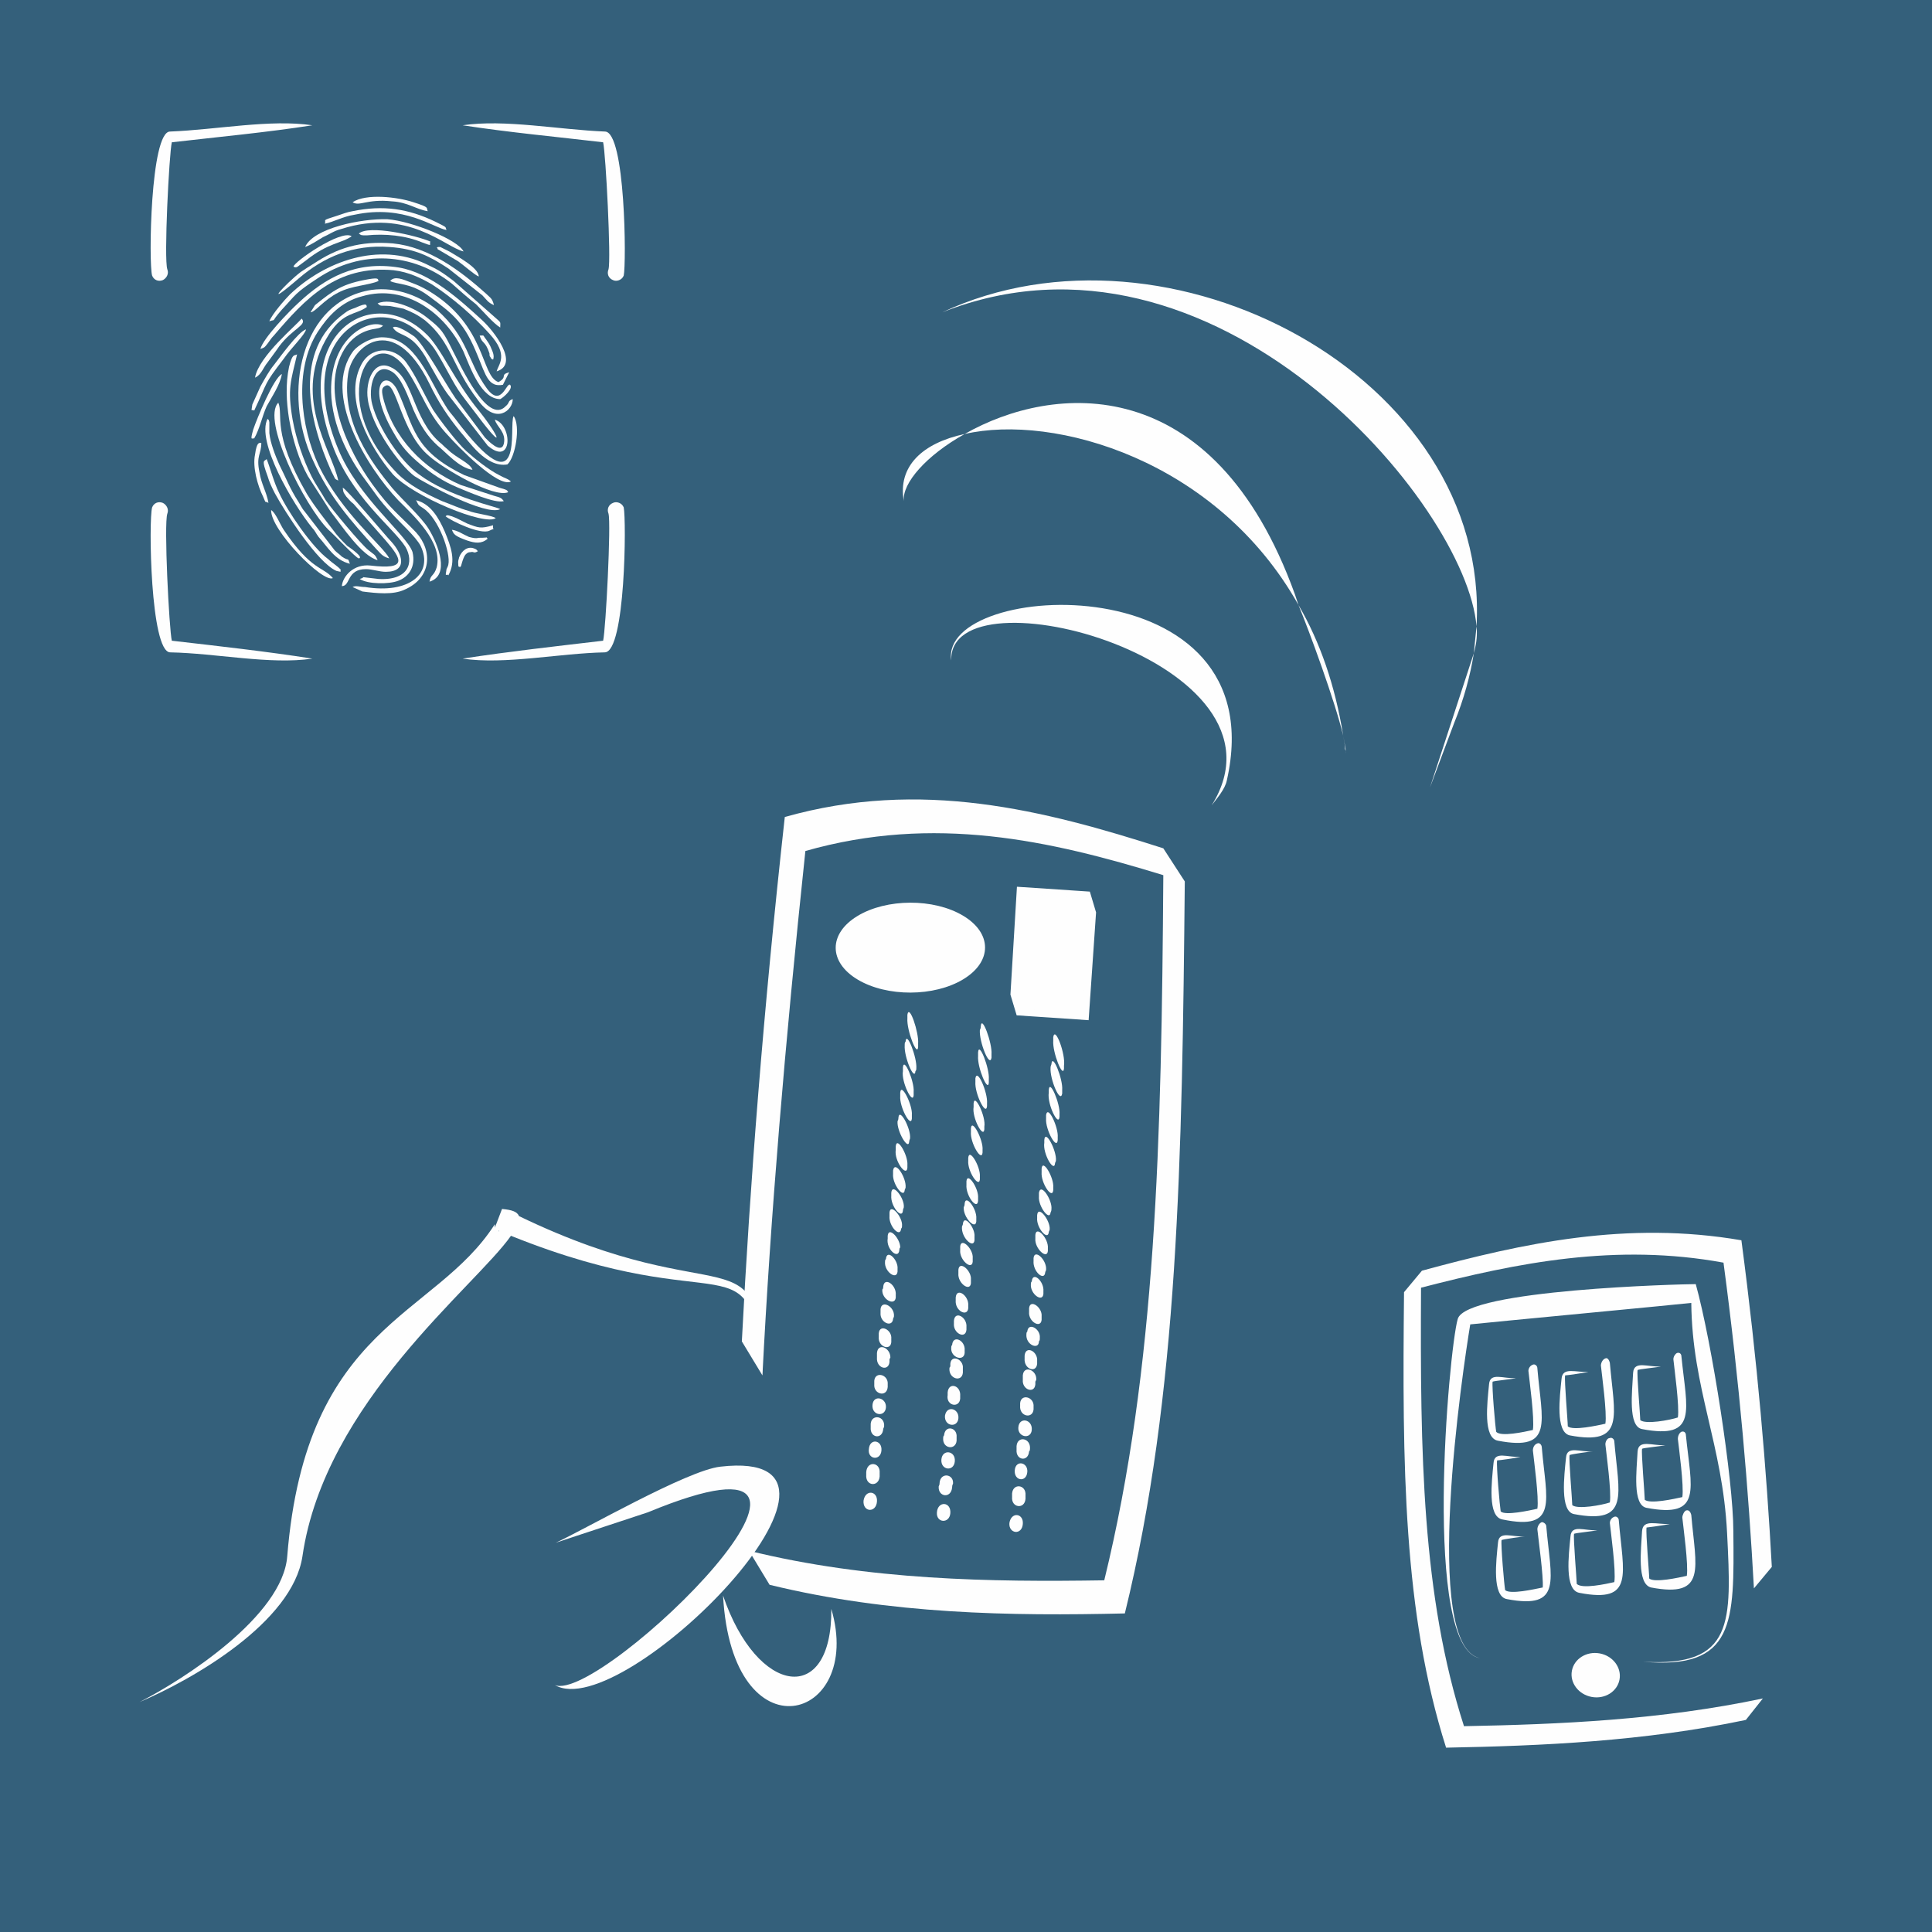 <?xml version="1.0" encoding="UTF-8"?>
<!DOCTYPE svg PUBLIC "-//W3C//DTD SVG 1.1//EN" "http://www.w3.org/Graphics/SVG/1.1/DTD/svg11.dtd">
<!-- Creator: CorelDRAW X7 -->
<svg xmlns="http://www.w3.org/2000/svg" xml:space="preserve" width="21.59mm" height="21.59mm" version="1.1" style="shape-rendering:geometricPrecision; text-rendering:geometricPrecision; image-rendering:optimizeQuality; fill-rule:evenodd; clip-rule:evenodd"
viewBox="0 0 2159 2159"
 xmlns:xlink="http://www.w3.org/1999/xlink">
 <defs>
  <style type="text/css">
   <![CDATA[
    .str0 {stroke:#FEFEFE;stroke-width:7.62}
    .fil2 {fill:none}
    .fil1 {fill:#FEFEFE}
    .fil0 {fill:#34607B}
    .fil3 {fill:#FEFEFE;fill-rule:nonzero}
   ]]>
  </style>
 </defs>
 <g id="Capa_x0020_1">
  <rect class="fil0" width="2159" height="2159"/>
  <g id="_2255928410688">
   <g>
    <path class="fil1" d="M402 647c9,6 33,6 43,2 11,-4 20,-15 16,-32 -6,-19 -61,-61 -83,-115 -53,-127 42,-181 95,-126 10,9 13,14 21,28 20,36 14,27 40,61 30,40 25,24 2,-5 -29,-35 -43,-72 -61,-88 -60,-56 -150,1 -104,124 21,59 68,93 82,115 10,17 4,38 -30,36l-17 -2c0,0 -1,1 -1,1l-3 1z"/>
    <path class="fil1" d="M435 624c-6,-13 -53,-50 -79,-104 -20,-43 -28,-107 -1,-149 11,-17 26,-34 50,-40 48,-14 93,19 113,62 8,19 20,53 41,53 4,-2 15,-12 11,-16 -4,-3 -10,26 -26,4 -22,-30 -20,-56 -56,-88 -17,-14 -44,-26 -73,-22 -78,12 -101,114 -65,191 18,40 42,67 70,98 5,5 7,9 15,11z"/>
    <path class="fil1" d="M480 650c23,-7 10,-41 -1,-59 -8,-13 -29,-32 -41,-46 -22,-27 -57,-73 -49,-127 4,-30 50,-72 91,11 10,21 21,37 34,53 10,11 29,41 53,37 9,-8 15,-43 7,-54 -6,9 14,109 -66,2 -4,-5 -7,-8 -11,-15 -17,-27 -33,-74 -68,-75 -14,-1 -29,9 -34,15 -36,48 15,130 50,167 17,17 50,47 43,75 -3,10 -7,8 -8,16z"/>
    <path class="fil1" d="M554 579c-4,-3 -23,-5 -30,-8 -11,-3 -19,-7 -30,-11 -20,-9 -37,-18 -50,-31 -82,-84 -28,-174 11,-115 18,27 22,48 47,74 8,9 55,58 69,50 -5,-4 -6,-3 -13,-7 -12,-6 -27,-18 -37,-27 -10,-9 -29,-34 -37,-46 -10,-17 -19,-38 -30,-53 -14,-19 -41,-18 -51,4 -19,38 11,92 36,121 23,25 103,58 115,49z"/>
    <path class="fil1" d="M394 656l11 5c16,2 34,4 47,-2 30,-13 32,-43 13,-64 -18,-19 -29,-26 -49,-54 -26,-36 -60,-104 -31,-151 7,-11 17,-19 31,-22 5,-1 9,-1 12,-4 -14,-8 -59,11 -58,74 1,38 20,74 38,98 12,16 15,22 30,38 7,8 27,26 32,36 15,31 -13,54 -62,46 -6,0 -10,-2 -14,0z"/>
    <path class="fil1" d="M563 560c-3,-4 -4,-4 -11,-6l-37 -12c-42,-18 -76,-53 -87,-98 -2,-9 -1,-11 3,-13 12,-6 17,53 49,79 16,14 72,47 88,40 -2,-2 1,-2 -10,-5l-39 -14c-58,-28 -56,-54 -75,-95 -12,-24 -36,-8 -5,46 10,18 18,26 31,37 12,10 25,19 42,26 10,4 41,18 51,15z"/>
    <path class="fil1" d="M559 569c-4,-3 -56,-13 -91,-39 -20,-14 -45,-51 -52,-78 -5,-18 2,-50 23,-36 10,7 17,27 23,42 8,18 16,30 27,40 9,7 24,25 39,27 -3,-8 -18,-13 -28,-23 -5,-4 -5,-5 -9,-8 -30,-27 -29,-71 -53,-83 -20,-11 -30,15 -27,35 4,31 36,74 52,86 12,8 80,45 96,37z"/>
    <path class="fil1" d="M291 390c5,-2 4,-1 8,-6 3,-4 4,-6 7,-9 35,-41 70,-79 134,-73 17,2 31,9 43,16 23,15 46,35 64,55 22,24 10,34 8,42 26,-8 -3,-45 -16,-57 -25,-23 -58,-53 -93,-59 -49,-8 -83,12 -112,39 -11,10 -40,40 -43,52z"/>
    <path class="fil1" d="M301 359c9,-3 0,3 14,-13 16,-17 14,-18 40,-35 48,-32 106,-29 150,6 9,8 18,16 27,23 7,7 20,22 27,26 0,-8 2,-4 -10,-15l-42 -37c-12,-9 -16,-12 -31,-19 -53,-25 -113,-3 -152,34 -5,5 -20,22 -23,30z"/>
    <path class="fil1" d="M552 341c-2,-8 -4,-8 -9,-13 -29,-26 -64,-52 -104,-56 -37,-3 -62,5 -89,23 -5,3 -8,5 -14,9 -17,13 -45,44 -2,7 28,-24 61,-38 101,-35 30,2 46,11 66,24l38 30c5,5 6,8 13,11z"/>
    <path class="fil1" d="M422 626c-3,-7 -4,-6 -10,-11 -8,-6 -42,-47 -48,-56 -5,-9 -11,-17 -16,-27 -9,-18 -17,-41 -21,-63 -6,-35 -2,-43 5,-73 -3,2 -5,-2 -9,14 -4,19 -3,39 0,58 4,23 11,46 21,64l25 39c14,18 35,50 53,55z"/>
    <path class="fil1" d="M378 537c-7,-34 -54,-95 -10,-164 16,-25 30,-21 42,-30 -1,-1 2,-6 -13,1 -6,2 -8,3 -12,6 -58,42 -40,120 -15,176 0,0 3,6 3,6 2,4 1,3 5,5z"/>
    <path class="fil1" d="M439 366c7,11 19,4 36,32 8,14 17,31 25,42l45 58c28,24 28,-23 8,-29 2,8 13,14 10,27 -3,12 -18,-4 -21,-7l-33 -44c-11,-16 -36,-61 -46,-69 -3,-2 -20,-14 -24,-10z"/>
    <path class="fil1" d="M422 339c4,4 3,2 14,3 5,1 11,2 15,3 10,4 16,7 24,13 30,25 30,51 59,89 20,28 39,12 39,-1 -6,2 -3,4 -8,8 -20,21 -50,-45 -58,-60 -12,-24 -13,-26 -31,-40 -10,-8 -38,-22 -54,-15z"/>
    <path class="fil1" d="M436 314c7,4 23,2 42,16 30,22 41,31 56,68 9,22 12,35 28,32l7 -14c-11,3 -1,5 -12,11 -20,-7 -13,-63 -78,-102 -7,-4 -11,-6 -19,-9 -10,-4 -19,-8 -24,-2z"/>
    <path class="fil1" d="M391 630c-3,-8 0,-2 -9,-8 -3,-3 -5,-4 -8,-7l-34 -44c-2,-2 -5,-8 -7,-11 -9,-14 -13,-25 -21,-41 -4,-9 -10,-24 -11,-35l0 -12c-1,-5 0,-1 -2,-4 -13,25 28,95 50,122 3,3 4,6 7,10 10,11 18,26 35,30z"/>
    <path class="fil1" d="M311 450c-19,19 29,115 56,142 5,4 31,32 34,32 6,-1 -10,-12 -13,-14 -6,-6 -11,-11 -16,-18 -10,-13 -19,-24 -29,-40 -40,-69 -26,-88 -32,-102z"/>
    <path class="fil1" d="M341 276c8,-3 13,-7 20,-11 7,-3 12,-7 20,-9 75,-24 116,20 137,25 -6,-13 -58,-34 -85,-36 -29,-1 -83,10 -92,31z"/>
    <path class="fil1" d="M383 545c1,6 0,4 4,10 2,2 5,6 8,8l36 41c18,21 25,33 -17,28 -19,-2 -31,12 -32,23 10,0 5,-19 27,-19 7,0 15,3 22,3 25,0 19,-20 6,-34 -5,-5 -50,-59 -54,-60z"/>
    <path class="fil1" d="M381 637c-3,-4 -10,-8 -14,-12 -18,-13 -46,-54 -55,-74 -6,-12 -10,-28 -14,-38 -3,3 -6,0 1,19 2,7 5,13 8,19 12,22 48,78 69,87 8,2 3,0 5,-1z"/>
    <path class="fil1" d="M363 250c10,-2 20,-8 33,-10 56,-12 89,15 103,17 -2,-4 2,-2 -12,-9 -31,-15 -59,-19 -93,-12 -6,1 -11,3 -17,5 -19,6 -12,4 -14,9z"/>
    <path class="fil1" d="M284 459c16,-34 10,-28 33,-58 9,-13 24,-27 25,-33 -9,3 -29,31 -36,40 -5,6 -10,15 -15,24l-9 20c-2,11 0,4 2,7z"/>
    <path class="fil1" d="M501 643c9,-16 3,-32 -4,-49 -7,-16 -16,-31 -32,-35 3,6 2,5 8,9 17,11 31,50 28,63 0,1 -2,5 -2,5 -2,11 0,4 2,7z"/>
    <path class="fil1" d="M372 646c-11,-13 -24,-8 -55,-54 -4,-6 -9,-19 -14,-22 -1,22 58,82 69,76z"/>
    <path class="fil1" d="M394 226c8,5 16,-4 44,-1 18,1 27,9 40,11 -2,-4 3,-4 -16,-10 -18,-6 -53,-10 -68,0z"/>
    <path class="fil1" d="M347 349c5,0 15,-14 31,-22 15,-8 34,-8 45,-13 -1,-2 1,-4 -11,-2 -29,5 -39,12 -60,29l-5 8z"/>
    <path class="fil1" d="M285 422c7,-3 9,-11 14,-17 5,-7 9,-12 13,-18 15,-20 32,-24 25,-31 -5,7 -48,42 -52,66z"/>
    <path class="fil1" d="M284 490c6,-10 9,-25 14,-36 6,-11 15,-24 17,-36 -9,4 -28,50 -32,62 -4,14 -1,9 1,10z"/>
    <path class="fil1" d="M328 298c4,2 4,0 14,-7 25,-20 40,-19 51,-27 -12,-8 -65,29 -65,34z"/>
    <path class="fil1" d="M401 261c3,2 2,2 9,2 20,-2 43,0 62,8 13,5 7,2 9,-1 -16,-7 -69,-19 -80,-9z"/>
    <path class="fil1" d="M300 562c-2,-12 -8,-21 -10,-34 -4,-19 2,-20 2,-33 -2,0 -5,-2 -7,13 -3,14 3,35 9,47 4,9 1,4 6,7z"/>
    <path class="fil1" d="M488 277c0,0 1,0 1,1 0,1 1,1 1,1l22 13c7,5 18,15 23,17 0,-10 -25,-23 -33,-28l-10 -5c-3,0 -3,0 -4,1z"/>
    <path class="fil1" d="M498 577c6,5 39,21 49,16 8,-4 3,1 4,-6 -14,4 -16,3 -29,-2 -4,-2 -8,-4 -12,-6 0,0 -5,-2 -5,-2 -6,-2 -6,-1 -7,0z"/>
    <path class="fil1" d="M545 602c-4,-3 6,-1 -10,-1 -4,1 -7,0 -11,-1 -7,-3 -12,-7 -19,-8 2,5 3,7 17,12 9,3 16,4 23,-2z"/>
    <path class="fil1" d="M514 634c0,0 1,-2 1,-1 0,1 2,-9 5,-13 2,-2 3,-3 6,-3 4,-1 3,2 8,-1 -1,-1 -1,-2 -4,-3 -7,-3 -14,2 -17,10 0,1 -1,3 -1,5 0,8 1,4 2,6z"/>
    <path class="fil1" d="M551 402c2,-5 -1,-10 -3,-15 -2,-4 -3,-5 -5,-8 -4,-5 -1,-4 -7,-4 3,10 6,5 11,20 0,2 0,3 1,4 2,4 1,1 3,3z"/>
   </g>
   <g>
    <path class="fil1" d="M170 308c-4,-13 -2,-161 20,-161 52,-2 112,-14 159,-7 -51,8 -105,13 -157,19 -3,13 -9,131 -5,142 2,5 -1,10 -5,12 -5,2 -10,0 -12,-5zm21 -149l-2 0c1,0 1,0 2,0z"/>
   </g>
   <path class="fil2" d="M178 305c-8,-20 4,-55 4,-84 0,0 -2,-69 8,-68 28,3 99,-14 138,-13 7,0 14,0 21,0"/>
   <g>
    <path class="fil1" d="M697 308c3,-13 2,-161 -21,-161 -51,-2 -112,-14 -159,-7 52,8 106,13 157,19 3,13 9,131 6,142 -2,5 0,10 5,12 4,2 10,0 12,-5zm-21 -149l2 0c-1,0 -2,0 -2,0z"/>
   </g>
   <path class="fil2" d="M688 305c9,-20 -3,-55 -3,-84 0,0 1,-69 -8,-68 -28,3 -99,-14 -138,-13 -7,0 -14,0 -22,0"/>
   <g>
    <path class="fil1" d="M170 567c-4,14 -2,161 20,162 52,1 112,14 159,7 -51,-8 -105,-14 -157,-20 -3,-13 -9,-131 -5,-142 2,-5 -1,-10 -5,-12 -5,-2 -10,0 -12,5zm21 149l-2 0c1,0 1,0 2,0z"/>
   </g>
   <path class="fil2" d="M178 570c-8,20 4,55 4,84 0,1 -2,69 8,68 28,-3 99,15 138,14 7,0 14,0 21,0"/>
   <g>
    <path class="fil1" d="M697 567c3,14 2,161 -21,162 -51,1 -112,14 -159,7 52,-8 106,-14 157,-20 3,-13 9,-131 6,-142 -2,-5 0,-10 5,-12 4,-2 10,0 12,5zm-21 149l2 0c-1,0 -2,0 -2,0z"/>
   </g>
   <path class="fil2" d="M688 570c9,20 -3,55 -3,84 0,1 1,69 -8,68 -28,-3 -99,15 -138,14 -7,0 -14,0 -22,0"/>
  </g>
  <g id="_2255928427680">
   <g>
    <g>
     <path class="fil1" d="M1970 1898c-113,24 -227,29 -334,31 -47,-146 -49,-305 -48,-490 108,-28 218,-50 338,-28 18,135 28,255 34,364l20 -24c-6,-109 -16,-229 -34,-365 -128,-22 -243,3 -357,34l-20 24c-2,193 -1,358 47,509 107,-2 221,-7 335,-31l19 -24z"/>
    </g>
    <path class="fil2" d="M1961 1910c-114,24 -228,29 -335,31 -48,-151 -49,-316 -47,-509 114,-30 229,-56 357,-34 18,136 28,256 34,365"/>
    <ellipse class="fil1" transform="matrix(-0.459 -0.084 -0.084 0.459 1783.19 1872)" rx="58" ry="53"/>
    <g>
     <path class="fil1" d="M1836 1857c103,9 102,-44 101,-146 0,-57 -24,-211 -42,-276 -15,0 -257,6 -266,39 -10,34 -40,369 25,379 -66,-13 -19,-325 -11,-373 18,-2 240,-23 247,-24 1,96 35,158 40,257 5,100 8,150 -94,144z"/>
    </g>
    <path class="fil2" d="M1836 1857c20,3 83,5 84,-24 2,-37 15,-65 13,-121 0,-16 -39,-266 -41,-266 -10,-2 -250,13 -256,30 -17,50 -33,368 11,376l7 1"/>
   </g>
   <g>
    <path class="fil1" d="M1870 1519c1,10 7,53 5,65 -9,3 -36,8 -42,3 0,-5 -4,-51 -3,-56 1,-1 23,-3 26,-4 -14,1 -30,-7 -31,7 -1,21 -6,60 10,63 63,12 50,-21 44,-81 0,-3 -2,-5 -5,-4 -2,1 -4,4 -4,7zm-40 12c0,0 0,0 0,0l0 0z"/>
   </g>
   <path class="fil2" d="M1875 1518c0,11 9,68 2,71 -9,3 -46,8 -47,0 -4,-88 -9,-51 26,-62"/>
   <g>
    <path class="fil1" d="M1789 1526c1,10 7,53 5,65 -9,2 -36,8 -42,3 0,-6 -4,-51 -3,-57 2,0 23,-3 26,-4 -14,1 -29,-6 -30,8 -2,20 -7,59 9,63 63,12 50,-22 45,-81 -1,-4 -3,-6 -5,-5 -3,1 -5,5 -5,8zm-40 11c0,0 0,0 0,0l0 0z"/>
   </g>
   <path class="fil2" d="M1794 1524c0,11 9,69 2,71 -9,4 -46,9 -47,0 -4,-87 -8,-50 26,-62"/>
   <g>
    <path class="fil1" d="M1708 1532c1,10 7,53 5,66 -9,2 -36,8 -41,2 -1,-5 -5,-51 -4,-56 2,-1 24,-3 26,-4 -14,1 -29,-7 -30,7 -2,21 -7,60 10,63 63,12 49,-21 44,-81 0,-3 -3,-5 -5,-4 -3,1 -5,4 -5,7zm-40 12c0,0 0,0 0,0l0 0z"/>
   </g>
   <path class="fil2" d="M1713 1531c0,11 9,68 2,71 -9,3 -46,8 -47,0 -4,-88 -8,-51 26,-62"/>
   <g>
    <path class="fil1" d="M1875 1608c1,9 7,53 5,65 -9,2 -36,8 -42,3 0,-6 -4,-52 -3,-57 1,-1 23,-3 26,-4 -14,1 -30,-7 -31,7 -1,21 -6,60 10,63 63,12 50,-21 44,-81 0,-3 -2,-5 -5,-4 -2,1 -4,4 -4,8zm-40 11c0,0 0,0 0,0l0 0z"/>
   </g>
   <path class="fil2" d="M1880 1606c0,11 9,69 2,71 -9,4 -46,9 -47,0 -4,-87 -8,-51 26,-62"/>
   <g>
    <path class="fil1" d="M1794 1614c1,10 7,53 5,65 -9,3 -36,8 -42,3 0,-5 -4,-51 -3,-56 2,-1 23,-4 26,-4 -14,1 -29,-7 -30,7 -2,20 -7,60 9,63 63,12 50,-22 45,-81 0,-3 -3,-5 -5,-4 -3,0 -5,4 -5,7zm-40 12c0,0 0,0 0,0l0 0z"/>
   </g>
   <path class="fil2" d="M1799 1613c0,11 9,68 2,71 -9,3 -46,8 -47,0 -4,-88 -8,-51 26,-62"/>
   <g>
    <path class="fil1" d="M1713 1621c1,10 7,53 5,65 -9,2 -36,8 -41,3 -1,-6 -5,-51 -4,-57 2,0 24,-3 26,-4 -14,1 -29,-7 -30,7 -2,21 -7,60 10,63 63,13 49,-21 44,-80 0,-4 -3,-6 -5,-5 -3,1 -5,4 -5,8zm-40 11c0,0 0,0 0,0l0 0z"/>
   </g>
   <path class="fil2" d="M1718 1619c1,11 9,69 2,71 -9,4 -46,9 -47,0 -4,-87 -8,-50 26,-62"/>
   <g>
    <path class="fil1" d="M1880 1696c1,10 7,53 5,65 -9,2 -36,8 -42,3 0,-6 -4,-51 -3,-57 1,0 23,-3 26,-4 -14,1 -30,-6 -31,8 -1,20 -6,59 10,63 63,12 50,-22 45,-81 -1,-4 -3,-6 -6,-5 -2,1 -4,5 -4,8zm-40 11c0,0 0,0 0,0l0 0z"/>
   </g>
   <path class="fil2" d="M1885 1694c0,11 9,69 2,71 -9,4 -46,9 -47,0 -4,-87 -8,-50 26,-62"/>
   <g>
    <path class="fil1" d="M1799 1702c1,10 7,53 5,66 -9,2 -36,8 -42,2 0,-5 -4,-51 -3,-56 2,-1 23,-3 26,-4 -14,1 -29,-7 -30,7 -2,21 -7,60 10,63 62,12 49,-21 44,-81 0,-3 -3,-5 -5,-4 -3,1 -5,4 -5,7zm-40 12c0,0 0,0 0,0l0 0z"/>
   </g>
   <path class="fil2" d="M1804 1701c0,11 9,68 2,71 -9,3 -46,8 -47,0 -4,-88 -8,-51 26,-62"/>
   <g>
    <path class="fil1" d="M1718 1709c1,10 7,53 6,65 -10,2 -36,8 -42,3 -1,-5 -5,-51 -4,-56 2,-1 24,-4 26,-4 -14,1 -29,-7 -30,7 -2,20 -7,60 10,63 63,12 49,-22 44,-81 0,-3 -3,-5 -5,-5 -3,1 -5,5 -5,8zm-40 12c0,0 0,0 0,0l0 0z"/>
   </g>
   <path class="fil2" d="M1723 1707c1,12 9,69 2,72 -8,3 -46,8 -46,0 -5,-88 -9,-51 25,-62"/>
  </g>
  <g id="_2255928436544">
   <g>
    <g>
     <path class="fil3" d="M1161 1337c0,-2 0,-3 0,-4 2,-12 15,8 14,18 0,1 0,2 -1,4 -1,10 -14,-7 -13,-18zm6 -60c0,-1 0,-2 0,-3 1,-13 14,12 13,23 0,1 -1,2 -1,3 -1,11 -14,-11 -12,-23zm5 -56c0,-1 0,-2 0,-3 1,-13 13,16 12,27 0,1 0,2 0,3 -1,12 -14,-14 -12,-27zm-25 270c0,-1 0,-2 1,-3 1,-11 15,-3 14,7 0,2 0,3 -1,4 0,10 -15,4 -14,-8zm3 -25c0,-1 0,-2 0,-4 1,-11 15,-1 14,9 0,1 0,2 0,4 -1,10 -15,2 -14,-9zm-22 236c2,-13 16,-11 15,1 -1,13 -16,11 -15,-1zm6 -59c1,-12 15,-9 14,2 -1,12 -15,10 -14,-2zm-3 30c0,-1 0,-3 0,-4 1,-12 16,-10 15,2 0,1 0,2 0,4 -1,12 -16,10 -15,-2zm5 -53c0,-2 0,-3 0,-4 1,-12 16,-9 15,3 0,1 0,2 -1,3 -1,12 -15,10 -14,-2zm2 -25c1,-12 16,-9 15,3 -1,11 -16,8 -15,-3zm2 -24c0,-1 0,-2 0,-3 1,-11 16,-7 15,4 0,1 0,2 0,3 -1,11 -16,8 -15,-4zm3 -29c0,-1 0,-2 0,-3 0,0 0,-1 0,-2 1,-12 16,-6 15,5 -1,2 -1,2 -1,2 0,0 0,1 0,3 -1,11 -15,6 -14,-5zm2 -24c0,-1 0,-2 0,-3 1,-12 15,-5 14,6 0,1 0,2 0,3 -1,11 -15,6 -14,-6zm7 -83c0,-1 0,-2 1,-3 1,-12 14,0 13,11 0,1 0,2 0,3 -1,10 -15,0 -14,-11zm3 -26c0,-1 0,-2 0,-3 1,-11 15,2 14,13 0,1 -1,2 -1,3 -1,10 -14,-1 -13,-13zm2 -25c0,-2 0,-3 0,-4 1,-11 15,4 14,15 0,1 0,2 0,3 -1,10 -15,-3 -14,-14zm2 -23c0,-1 0,-2 0,-3 1,-12 15,6 14,16 0,1 -1,2 -1,3 -1,10 -14,-5 -13,-16zm5 -51c0,-1 0,-2 0,-4 1,-12 14,10 13,21 0,1 0,2 0,3 -1,11 -14,-8 -13,-20zm5 -60c0,-2 0,-3 0,-4 2,-12 14,14 13,25 0,1 0,2 0,3 -1,12 -14,-12 -13,-24zm8 -87c0,-1 0,-2 0,-4 2,-13 14,19 12,32 0,1 0,2 0,3 -1,12 -13,-18 -12,-31zm-3 30c0,-2 1,-3 1,-4 1,-13 13,17 12,29 0,1 0,3 0,4 -2,12 -14,-16 -13,-29z"/>
    </g>
    <path class="fil2" d="M1184 1165c-18,203 -31,345 -49,547"/>
    <g>
     <path class="fil3" d="M1080 1324c0,-1 0,-2 0,-4 1,-11 14,8 13,19 0,1 0,2 0,3 -1,11 -14,-6 -13,-18zm5 -59c0,-1 0,-3 0,-4 1,-12 14,13 13,24 0,1 0,2 0,3 -1,11 -14,-11 -13,-23zm5 -56c0,-1 0,-3 0,-4 2,-12 14,16 13,28 0,1 0,2 0,3 -1,12 -14,-14 -13,-27zm-24 270c0,-1 0,-2 0,-3 1,-12 15,-4 14,7 0,1 0,2 0,3 -1,11 -15,4 -14,-7zm2 -26c0,-1 0,-2 0,-3 1,-12 15,-2 14,9 0,1 0,2 0,3 -1,10 -15,3 -14,-9zm-21 237c1,-13 16,-12 15,1 -1,12 -16,11 -15,-1zm5 -59c1,-12 16,-10 15,2 -1,12 -16,10 -15,-2zm-3 30c1,-2 1,-3 1,-4 1,-12 16,-10 15,1 -1,2 -1,3 -1,4 -1,13 -16,11 -15,-1zm5 -54c0,-1 0,-2 1,-3 1,-12 15,-9 14,2 0,1 0,2 0,4 -1,11 -16,9 -15,-3zm2 -25c2,-12 16,-8 15,3 -1,11 -16,9 -15,-3zm3 -23c0,-1 0,-2 0,-3 1,-12 15,-8 14,4 0,1 0,2 0,3 -1,11 -16,8 -14,-4zm2 -30c0,-1 1,-2 1,-2 0,0 0,-2 0,-3 1,-11 15,-5 14,5 0,2 0,3 0,3 0,0 0,0 0,2 -1,11 -16,7 -15,-5zm2 -23c0,-1 0,-2 1,-3 1,-12 15,-5 14,6 0,1 0,2 0,3 -1,10 -16,5 -15,-6zm8 -83c0,-1 0,-2 0,-4 1,-11 15,1 14,11 0,2 0,3 0,4 -1,10 -15,0 -14,-11zm2 -26c0,-1 0,-2 0,-4 1,-11 15,3 14,13 0,1 0,2 0,4 -1,10 -15,-2 -14,-13zm2 -26c0,-1 1,-2 1,-3 1,-12 14,4 13,14 0,2 0,3 0,4 -1,10 -15,-3 -14,-15zm2 -22c1,-2 1,-3 1,-4 1,-11 14,6 13,17 0,1 0,2 0,3 -1,10 -15,-5 -14,-16zm5 -52c0,-1 0,-2 0,-3 1,-12 14,10 13,21 0,1 0,2 0,3 -1,10 -14,-9 -13,-21zm6 -60c0,-1 0,-2 0,-4 1,-12 14,15 12,26 0,1 0,2 0,3 -1,11 -14,-13 -12,-25zm7 -86c1,-2 1,-3 1,-4 1,-14 13,19 12,31 0,2 0,3 0,4 -2,12 -14,-18 -13,-31zm-2 29c0,-1 0,-2 0,-4 1,-13 13,18 12,30 0,1 0,2 0,4 -1,11 -13,-17 -12,-30z"/>
    </g>
    <path class="fil2" d="M1103 1153c-19,203 -32,344 -50,546"/>
    <g>
     <path class="fil3" d="M998 1312c0,-2 0,-3 0,-4 2,-12 15,8 14,19 0,1 -1,2 -1,3 -1,10 -14,-7 -13,-18zm5 -59c1,-2 1,-3 1,-4 1,-12 14,12 13,23 0,1 -1,2 -1,4 -1,10 -14,-12 -13,-23zm6 -56c0,-2 0,-3 0,-4 1,-13 13,16 12,27 0,2 0,3 0,4 -1,11 -14,-15 -12,-27zm-25 270c0,-2 0,-3 0,-4 1,-11 16,-3 15,8 0,1 -1,2 -1,3 -1,10 -15,4 -14,-7zm2 -26c1,-1 1,-2 1,-3 1,-12 15,-2 14,9 0,1 0,2 0,3 -1,10 -16,2 -15,-9zm-21 236c2,-13 16,-11 15,1 -1,13 -16,12 -15,-1zm6 -58c1,-12 15,-10 14,2 -1,12 -16,10 -14,-2zm-3 29c0,-1 0,-2 0,-3 1,-13 16,-11 15,1 0,1 0,3 0,4 -1,12 -16,11 -15,-2zm5 -53c0,-1 0,-2 0,-4 1,-11 16,-9 15,3 0,1 -1,2 -1,3 -1,12 -15,10 -14,-2zm2 -25c1,-12 16,-8 15,3 -1,11 -16,9 -15,-3zm2 -23c0,-1 0,-2 0,-4 1,-11 16,-7 15,4 0,1 0,2 0,3 -1,12 -16,8 -15,-3zm3 -30c0,-1 0,-2 0,-2 0,0 0,-2 0,-3 1,-12 15,-6 15,5 -1,2 -1,2 -1,2 0,1 0,1 0,3 -1,11 -15,7 -14,-5zm2 -23c0,-2 0,-3 0,-4 1,-11 15,-4 14,6 0,1 0,2 0,4 -1,10 -15,5 -14,-6zm7 -84c0,-1 0,-2 1,-3 1,-12 14,1 13,11 0,1 0,2 0,3 -1,10 -15,0 -14,-11zm3 -26c0,-1 0,-2 0,-3 1,-11 14,3 14,13 -1,1 -1,2 -1,3 -1,11 -15,-1 -13,-13zm2 -25c0,-2 0,-3 0,-4 1,-11 15,5 14,15 0,1 0,2 -1,3 -1,11 -14,-3 -13,-14zm2 -23c0,-1 0,-2 0,-3 1,-12 15,6 14,16 0,1 -1,2 -1,4 -1,10 -14,-5 -13,-17zm5 -51c0,-1 0,-2 0,-4 1,-12 14,10 13,21 0,1 0,2 0,3 -1,11 -15,-8 -13,-20zm5 -60c0,-2 0,-3 0,-4 1,-12 14,14 13,25 0,2 0,3 0,4 -1,11 -14,-13 -13,-25zm8 -87c0,-1 0,-2 0,-4 2,-13 13,20 12,32 0,1 0,3 0,4 -1,12 -13,-19 -12,-32zm-3 30c0,-2 0,-3 1,-4 1,-13 13,18 12,30 0,1 0,2 -1,3 -1,12 -13,-16 -12,-29z"/>
    </g>
    <path class="fil2" d="M1021 1141c-18,203 -31,344 -49,546"/>
    <g>
     <path class="fil1" d="M620 1883c76,45 384,-267 185,-244 -37,4 -153,71 -184,85l103 -34c288,-119 -53,215 -104,193z"/>
    </g>
    <path class="fil2" d="M620 1883c56,36 388,-283 147,-225 -1,0 -75,48 -146,66"/>
    <g>
     <path class="fil1" d="M929 1798c1,109 -83,97 -121,-15 10,183 158,141 121,15z"/>
    </g>
    <path class="fil2" d="M929 1798c25,109 -100,139 -121,-15"/>
    <g>
     <path class="fil1" d="M852 1537c-3,-166 -40,-66 -272,-178 -2,-5 -8,-7 -19,-8l-8 21c0,-1 0,-3 0,-4 -67,105 -211,111 -232,371 -5,67 -116,138 -165,163 59,-25 171,-89 182,-163 25,-172 193,-301 233,-358 244,98 267,-4 281,156zm-294 -161c0,0 -1,0 -1,-1l1 1z"/>
    </g>
    <path class="fil2" d="M852 1537c-2,-176 -38,-38 -292,-173 0,0 27,1 -38,53 -96,76 -193,201 -192,322 0,67 -164,166 -174,163"/>
    <g>
     <path class="fil1" d="M837 1733c134,33 270,35 397,33 58,-237 64,-491 66,-788 -127,-39 -256,-68 -400,-27 -23,217 -39,410 -48,586l-23 -38c9,-175 24,-369 48,-586 152,-43 289,-8 423,35l24 37c-3,310 -7,574 -67,818 -127,3 -262,1 -397,-32l-23 -38z"/>
    </g>
    <path class="fil2" d="M849 1752c134,33 270,35 396,33 61,-245 65,-509 67,-819 -135,-42 -271,-77 -424,-34 -23,217 -38,410 -48,586"/>
    <ellipse class="fil1" transform="matrix(-0.68 -0.406 2.264 -1.374 1017.34 1058.98)" rx="87" ry="26"/>
    <polygon class="fil1 str0" points="1215,1000 1140,995 1133,1111 1139,1131 1213,1136 1221,1020 "/>
   </g>
   <g>
    <path class="fil1" d="M1063 738c-14,-90 363,-110 308,134 -2,10 -11,20 -17,28 101,-161 -294,-267 -291,-162z"/>
   </g>
   <path class="fil2" d="M1063 738c-10,-58 294,-120 306,130 1,11 -9,23 -15,32"/>
   <g>
    <path class="fil1" d="M1010 564c0,-1 0,-2 0,-4 0,2 0,3 0,4zm0 -4c-2,-20 25,-51 68,-75 -47,10 -75,36 -68,75zm68 -75c98,-56 278,-73 369,179l4 12c-91,-162 -273,-214 -373,-191zm373 191c12,29 41,108 50,146 -9,-56 -26,-105 -50,-146zm50 146c2,10 3,16 3,20 0,-2 0,-3 -1,-5 0,-5 -1,-10 -2,-15z"/>
   </g>
   <path class="fil2" d="M1010 564c-28,-81 317,-191 409,57 12,31 97,214 83,223"/>
   <g>
    <path class="fil1" d="M1053 349c252,-118 613,72 597,351 -11,-137 -294,-471 -597,-351zm597 351c-1,10 -2,20 -3,30l1 -4c2,-8 3,-17 2,-26zm-3 30c-4,25 -11,51 -22,78l-27 72 49 -150z"/>
   </g>
   <path class="fil2" d="M1053 349c132,-68 206,-14 351,10 37,6 288,260 249,369 -6,17 -56,145 -55,152"/>
  </g>
 </g>
</svg>
